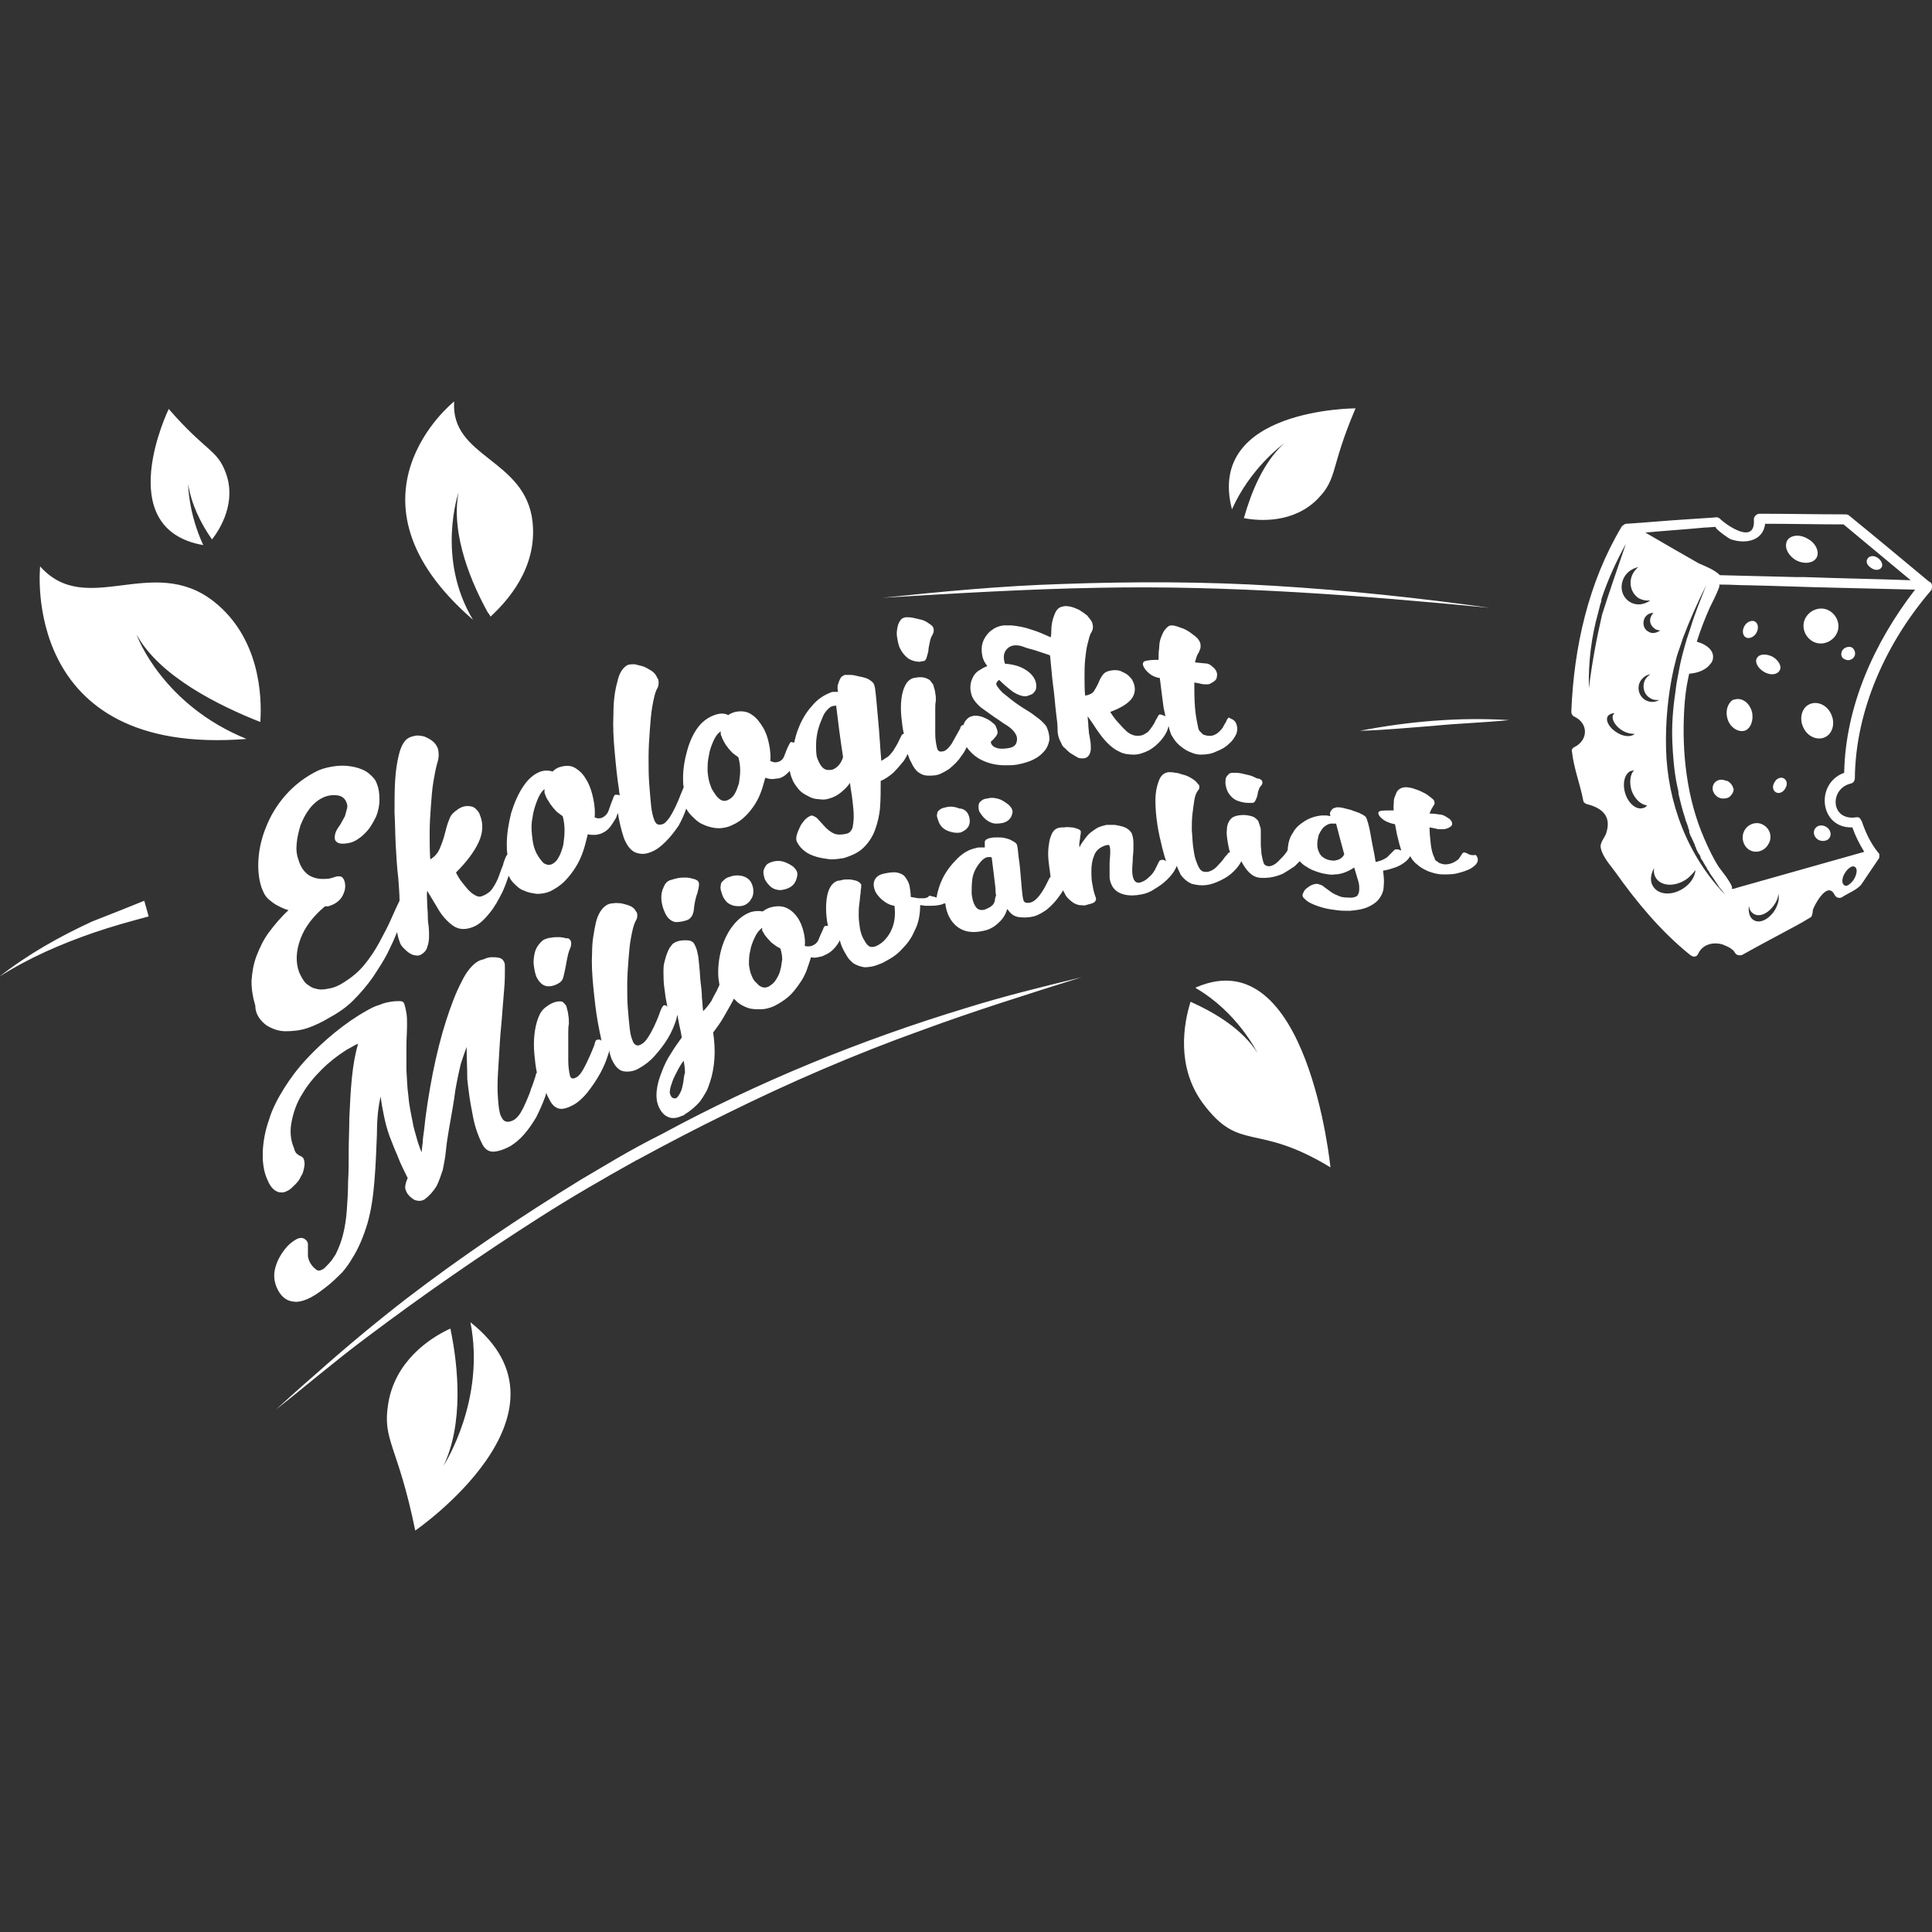 <svg xmlns="http://www.w3.org/2000/svg" xmlns:xlink="http://www.w3.org/1999/xlink" id="Layer_1" x="0px" y="0px" viewBox="0 0 308 308" style="enable-background:new 0 0 308 308;" xml:space="preserve"><rect x="0" y="0" width="308" height="308" fill="#333333" stroke="none"/><style type="text/css">	.st0{fill:#FFFFFF;}</style><path class="st0" d="M307.7,92.8C307.7,92.8,307.7,92.8,307.7,92.8c-0.1,0-0.1-0.1-0.2-0.1c0,0,0,0,0,0c-4.2-3.5-8.4-7-12.7-10.5 c0,0,0,0,0,0c-0.1-0.1-0.3-0.2-0.6-0.2c-4.6,0-9.1-0.1-13.7-0.1c-0.4,0-0.9,0.4-0.9,0.9c0.3,4.2-4.4,0.9-5.4-0.1 c-0.2-0.2-0.5-0.3-0.9-0.2c-1.5,0.1-3,0.2-4.5,0.3c-3.2,0.2-6.4,0.5-9.5,0.7c-0.2,0-0.4,0.1-0.6,0.3c-0.1,0-0.1,0.1-0.2,0.2 c-5.3,8.9-7.6,19.2-8,29.5c0,0.3,0.2,0.6,0.4,0.7c2.4,1.1,2.3,3.8,0.1,4.9c-0.3,0.1-0.5,0.5-0.4,0.7c0.3,2.7,1.3,5.2,1.8,7.8 c0,0.3,0.3,0.5,0.6,0.6c2.4,0.6,3.9,1.9,3.1,4.5c-0.2,0.8-1.1,1.6-0.9,2.5c0.3,1.4,1.5,2.7,2.3,3.8c3.4,4.8,7.3,9.5,11.9,13.2 c0.1,0.1,0.2,0.1,0.3,0.2c0,0,0,0,0,0h0c0.4,0.2,0.8,0.1,1-0.3c0.7-1.6,2.5-2,4-1.5c0,0,0,0,0,0c0.7,0.3,1.5,0.6,1.9,1.3 c0.2,0.4,0.8,0.5,1.2,0.3c2.3-1.3,4.6-2.5,7-3.8c1.1-0.6,2.3-1.2,3.4-1.9c0.2-0.1,0.4-0.2,0.6-0.4c0.1-0.3,0.2-0.6,0.2-1 c0.1-0.5,2.3-4.9,3.5-2.4c0.2,0.4,0.8,0.6,1.2,0.3c0.9-0.6,2.5-1.2,3.1-2.1c0.9-1.3,1.8-2.7,2.7-4c0.1-0.1,0.1-0.2,0.1-0.4 c0,0,0-0.1,0-0.1c0,0,0-0.1,0-0.2c0-0.1-0.1-0.2-0.2-0.3c-1.2-1.5-2-3.2-2.6-5c0,0,0-0.1-0.1-0.1l0,0c-0.1-0.3-0.3-0.6-0.8-0.5 c-4.1,0.6-4.3-4.6-0.8-5.4c0.4-0.1,0.6-0.5,0.6-0.8c0.1-10.9,5-21.6,12-29.8c0.1-0.1,0.1-0.2,0.2-0.2c0,0,0,0,0,0 C308.1,93.4,308,93,307.7,92.8z M271.8,84.1c0.6,0,1.2-0.1,1.8-0.1c-0.6,0,2,1.9,2.4,2c2.5,0.8,5.1,0.1,5.4-2.5 c4.2,0,8.3,0.1,12.5,0.1c3.6,3,7.1,5.9,10.7,8.9v0c-5.6-0.2-11.3-0.3-16.9-0.5c-0.4,0-0.9,0-1.3,0c-4-0.1-8-0.2-12-0.3 c-0.1,0-0.1,0-0.2,0h0c-0.9-0.9-2.5-1.5-3.4-1.9c-2.8-1.6-5.6-3.2-8.5-4.9C265.5,84.6,268.7,84.4,271.8,84.1z M263.1,111.3 c0.4,0.3,0.9,0.3,1.4,0.3c-0.7,0.4-1.5,0.4-2.2,0c-1-0.6-1.4-1.9-0.8-3c0.4-0.6,0.9-1,1.6-1.1c-0.3,0.2-0.6,0.5-0.8,0.8 C261.7,109.4,262.1,110.8,263.1,111.3z M262.8,100.7c-0.8-0.4-1-1.4-0.6-2.2c0.3-0.5,0.8-0.8,1.4-0.8c-0.1,0.1-0.2,0.2-0.3,0.4 c-0.5,0.8-0.2,1.7,0.6,2.2c0.2,0.1,0.5,0.2,0.8,0.2C264.1,100.9,263.4,101.1,262.8,100.7z M261.2,90.4c-0.3,0.2-0.6,0.6-0.8,0.9 c-0.9,1.5-0.4,3.3,0.9,4.1c0.6,0.3,1.2,0.4,1.8,0.3c-0.9,0.7-2.2,0.9-3.2,0.3c-1.4-0.8-1.8-2.6-0.9-4.1 C259.5,91.1,260.3,90.6,261.2,90.4z M255.4,98c-0.9,3.9-1.6,7.7-2.1,11.7c-0.1-4.2,0.4-8.2,1.5-12.1c0.1-0.4,0.2-0.8,0.3-1.2 c0.1-0.3,0.2-0.5,0.2-0.8c0,0,0-0.1,0-0.1c1-3,2.3-5.9,3.9-8.8C257.9,90.5,256.6,94.2,255.4,98z M256.3,114.2 c0.2-0.3,0.6-0.5,1.1-0.5c-0.1,0.1-0.1,0.1-0.2,0.2c-0.4,0.7,0.3,1.9,1.5,2.6c0.7,0.4,1.4,0.5,1.9,0.5c-0.5,0.5-1.7,0.5-2.8-0.2 C256.6,116.1,255.9,114.9,256.3,114.2z M262,128.8c-1.1,0.4-2.4-0.7-2.9-2.3c-0.5-1.6-0.1-3.2,0.9-3.6c0.2,0,0.3-0.1,0.5-0.1 c-0.6,0.6-0.8,1.9-0.4,3.2c0.5,1.4,1.5,2.3,2.5,2.4C262.4,128.6,262.2,128.8,262,128.8z M268.4,141.6c-1.8,1.2-3.9,1.1-4.8-0.2 c-0.6-0.8-0.5-2,0.1-3c-0.1,0.6,0,1.1,0.3,1.6c0.9,1.3,3,1.4,4.8,0.2c0.6-0.4,1.1-1,1.5-1.5C270.2,139.7,269.6,140.8,268.4,141.6z  M265.6,119.3c-0.1-4.2,0.3-8.5,1.2-12.6c0.2-0.7,0.3-1.3,0.5-2c0.3-1,0.7-2,1-3c1.1-2.9,2.3-5.6,3.7-8.4c-0.9,2.3-1.8,4.5-2.5,6.8 c-0.2,0.6-0.4,1.2-0.6,1.8c-0.5,1.7-1,3.5-1.3,5.3c-0.2,1-0.4,2.1-0.5,3.1c-0.4,2.6-0.6,5.2-0.5,7.9c0.1,2.4,0.3,4.9,0.8,7.2 c0.1,0.4,0.2,0.8,0.2,1.2c0.3,1.3,0.6,2.5,1,3.7c0,0.1,0.1,0.2,0.1,0.4c0,0,0,0,0,0c0.2,0.5,0.4,1,0.5,1.5c0.1,0.1,0.1,0.2,0.1,0.4 c0,0,0,0,0,0.1c0.1,0.2,0.1,0.3,0.2,0.5c0,0,0,0.1,0.1,0.2c0.2,0.4,0.4,0.9,0.6,1.3c0,0,0,0,0,0.1c0.1,0.2,0.2,0.4,0.2,0.5 c0,0.1,0.1,0.2,0.1,0.2c0.1,0.2,0.2,0.5,0.4,0.7c0.1,0.2,0.2,0.3,0.2,0.5c0.1,0.2,0.2,0.4,0.3,0.5c0.1,0.2,0.3,0.5,0.4,0.7 c0.1,0.2,0.3,0.4,0.4,0.7c0.1,0.1,0.2,0.3,0.3,0.4c0,0,0,0,0,0.1c0.2,0.3,0.5,0.7,0.7,1c0.2,0.3,0.4,0.6,0.6,0.9 c0.1,0.1,0.1,0.2,0.2,0.3c0.1,0.2,0.2,0.3,0.4,0.5c0.2,0.3,0.4,0.5,0.6,0.8C269.1,136.5,265.8,128,265.6,119.3z M283,145 c-0.9,1.5-2.4,2.3-3.4,1.7c-0.7-0.4-0.9-1.3-0.8-2.3c0.1,0.6,0.3,1,0.8,1.3c1,0.6,2.5-0.2,3.4-1.7c0.3-0.5,0.5-1,0.5-1.5 C283.7,143.2,283.5,144.1,283,145z M295.6,140.1c-0.1,0.1-0.1,0.2-0.2,0.3c0,0,0,0,0,0c-0.4,0.5-0.9,0.9-1.2,0.8 c-0.1,0-0.1,0-0.2-0.1c-0.4-0.2-0.4-1.1,0.1-1.9c0.5-0.8,1.2-1.3,1.6-1C296.1,138.4,296.1,139.2,295.6,140.1z M294,123.2 c-4.7,1.7-3.9,8.9,1.3,8.7c0.5,1.4,1.1,2.6,1.9,3.9c-6.7,1.9-13.5,3.8-20.2,5.7c-0.3,0.1-0.6,0.2-0.8,0.2c-0.1,0-0.1,0-0.2,0 c0.4-0.1-0.2-1-0.8-1.9c-0.5-0.7-1-1.3-1.2-1.6c-0.9-1.4-1.6-2.9-2.3-4.5c-2.8-6.4-3.6-13.7-3.2-20.6c0.1-1.8,0.3-3.5,0.7-5.3 c0-0.1,0.1-0.3,0.1-0.4c1.5-0.1,2.8-0.7,3.4-1.6v0c0.3-0.3,0.4-0.7,0.4-1.1c0-1.1-1.1-2-2.6-2.4c0.6-1.9,1.3-3.7,2.1-5.5 c0.1-0.2,0.3-0.6,0.6-1.2c0.3-0.6,0.6-1.3,0.8-1.8c0,0,0,0,0,0c0.1-0.3,0.2-0.6,0-0.6c0.3,0,0.5,0,0.8,0c1.2,0,2.5,0.1,3.7,0.1 c4.8,0.1,9.5,0.3,14.3,0.4c4.2,0.1,8.3,0.2,12.5,0.3C298.8,102.4,294.2,112.6,294,123.2z M292.7,101.2c-0.8,1.3-2.5,1.8-3.8,1 c-1.3-0.8-1.8-2.5-1-3.8c0.8-1.3,2.5-1.8,3.8-1C293,98.2,293.5,99.9,292.7,101.2z M281.2,107.1c-1-0.6-1.5-1.6-1.1-2.2 c0.4-0.7,1.5-0.7,2.5-0.2c1,0.6,1.5,1.6,1.1,2.2C283.3,107.6,282.2,107.7,281.2,107.1z M291.9,113.8c0.7,1.4,0.3,3.1-0.9,3.7 c-1.2,0.6-2.8,0-3.5-1.5c-0.7-1.4-0.3-3.1,0.9-3.7C289.6,111.7,291.2,112.3,291.9,113.8z M276.3,125.6c0.1,0.2,0.1,0.4,0,0.6 c0,0.1-0.1,0.3-0.2,0.4c-0.2,0.3-0.4,0.5-0.7,0.6c-0.3,0.1-0.6,0.1-0.8,0.1c-0.2,0-0.5-0.1-0.7-0.2c-0.8-0.5-1.1-1.4-0.7-2.1 c0.2-0.4,0.7-0.7,1.2-0.7c0.3,0,0.6,0.1,0.9,0.2c0,0,0,0,0.1,0C275.9,124.8,276.2,125.2,276.3,125.6 C276.3,125.6,276.3,125.6,276.3,125.6z M284.9,86.2c0.5-0.9,2-1.1,3.3-0.3c1.3,0.7,1.9,2.1,1.4,3c-0.5,0.9-2,1.1-3.3,0.4 C285,88.5,284.4,87.2,284.9,86.2z M297.7,89.1c0.3-0.5,1-0.6,1.6-0.2c0.6,0.4,0.9,1,0.7,1.5c-0.3,0.5-1,0.6-1.6,0.2 C297.7,90.2,297.4,89.6,297.7,89.1z M293.7,103.7c0.3-0.5,1-0.7,1.5-0.5c0.5,0.3,0.7,1,0.4,1.5c-0.3,0.5-1,0.7-1.5,0.4 C293.5,104.9,293.4,104.2,293.7,103.7z M278.1,116.5c-0.8,0.2-1.6-0.2-2.2-0.9c-0.2-0.3-0.4-0.6-0.5-1c-0.3-1-0.1-2,0.4-2.6 c0.2-0.3,0.5-0.5,0.8-0.5c1.1-0.3,2.3,0.5,2.7,2C279.6,114.8,279.1,116.2,278.1,116.5z M284.6,125.7c-0.3,0.6-1,0.9-1.5,0.6 c-0.5-0.3-0.6-1-0.2-1.6c0.3-0.6,1-0.9,1.5-0.6C284.9,124.4,285,125.1,284.6,125.7z M291.1,131.8c0.7,0.4,0.9,1.2,0.6,1.7 c-0.3,0.6-1.2,0.7-1.8,0.4c-0.7-0.4-0.9-1.2-0.6-1.7C289.6,131.6,290.4,131.4,291.1,131.8z M281.9,134.6c-0.6,1.1-2,1.5-3,0.9 c-1-0.6-1.4-2-0.8-3.1c0.6-1.1,2-1.5,3-0.9C282.2,132.1,282.6,133.5,281.9,134.6z M278.1,99.8c0.4-0.7,1.2-1,1.7-0.7 c0.5,0.3,0.6,1.1,0.2,1.8c-0.4,0.7-1.2,1-1.7,0.7C277.8,101.3,277.7,100.5,278.1,99.8z M175.3,93.7c-11.6,0.2-23.1,0.9-34.6,1.6 c9.5-1,19-1.9,28.6-2.2c11.3-0.4,22.7-0.4,34,0.3c11.4,0.7,22.8,1.9,34.2,3.5C216.8,94.9,196.1,93.3,175.3,93.7z M23,143.6 c0.2,0.8,0.5,1.7,0.7,2.5c-3,0.8-5.9,1.6-8.8,2.6c-5.2,1.8-10.3,4-15,7c4.6-3.6,9.6-6.4,14.8-8.8C17.5,145.8,20.3,144.7,23,143.6z  M154,160.7c6.1-1.9,12.2-3.4,18.4-4.9c-8.6,2.7-17.2,5.4-25.6,8.5c-10.6,3.8-21,8.3-31.1,13.3c-4.7,2.3-9.3,4.7-13.9,7.2 c0,0,0,0,0,0s0,0,0,0c0,0,0,0,0,0c0,0,0,0,0,0c-0.1,0.1-0.3,0.1-0.4,0.2c0,0,0,0,0,0c0,0,0,0,0,0c-5.2,2.9-10.4,5.9-15.4,9.1 c-9.4,6-18.5,12.3-27.4,19c-2.7,2-5.3,4.1-7.9,6.2c-2.2,1.8-4.4,3.6-6.7,5.4c2.1-1.9,4.2-3.8,6.4-5.7c4.6-4.1,9.4-8.1,14.3-11.9 c9-6.9,18.4-13.2,28-19.1c1.9-1.1,3.7-2.2,5.6-3.3c2.4-1.4,4.8-2.7,7.2-3.9C120.8,172.5,137.2,165.8,154,160.7z M240.6,114.8 c-3.9,0.4-7.9,0.5-11.9,0.9c-4,0.3-7.9,0.7-11.9,0.8C224.6,115,232.6,114.3,240.6,114.8z M42.4,163.4c0.9,0.6,2,1,3.1,1 c1.1,0,2.3-0.1,3.5-0.5c1.2-0.4,2.4-1,3.4-1.6c1.3-0.7,2.7-1.6,3.9-2.8c1.2-1.2,2.3-2.5,3.2-3.8c0.9-1.4,1.8-2.7,2.5-4.2 c0.5-1,0.9-1.9,1.3-2.9c0.1,0.5,0.2,1,0.4,1.5c0.1,0.4,0.3,0.7,0.6,1c0.3,0.3,0.6,0.6,0.9,0.8c0.3,0.2,0.7,0.4,1,0.4 c0.4,0.1,0.7,0,0.9-0.1c0.5-0.3,0.9-0.7,1-1.2c0.2-0.5,0.3-1.1,0.3-1.7c0-0.6,0-1.2-0.1-1.9c-0.1-0.6-0.1-1.1-0.1-1.5 c0-0.6-0.1-1.3-0.1-1.9c0-0.7-0.1-1.3,0-2c0.5,0.8,1,1.7,1.5,2.5c0.5,0.9,1,1.6,1.6,2.2c0.6,0.6,1.2,1.1,1.9,1.3 c0.7,0.2,1.6,0.1,2.5-0.3c0.9-0.4,1.7-1.2,2.5-2.2c0.8-1,1.4-2.1,2-3.3c0.4-0.9,0.7-1.7,1-2.6c0.2,0.5,0.5,0.9,0.8,1.2 c0.5,0.5,1,1,1.7,1.2c0.6,0.3,1.3,0.4,2,0.5c0.7,0,1.4-0.1,2.1-0.4c0.8-0.4,1.6-0.9,2.3-1.6c0.7-0.7,1.3-1.5,1.8-2.3 c0.5-0.8,0.9-1.7,1.2-2.6c0.3-0.9,0.5-1.8,0.7-2.6c0.4,0.1,0.7,0.1,1.1,0.1c0.3,0,0.7-0.1,1-0.2c0.5-0.2,1-0.5,1.4-1 c0.4-0.5,0.7-1,1-1.5c0.1-0.3,0.2-0.5,0.3-0.8c0.1,0.4,0.1,0.7,0.2,1.1c0.3,1.5,0.6,2.4,0.8,3c0.5,1.2,1.1,1.9,1.8,2.2 c0.8,0.3,1.5,0.3,2.3,0c0.9-0.3,1.7-0.9,2.5-1.7c0.8-0.8,1.5-1.7,2.1-2.6c0.5-0.9,0.9-1.8,1.2-2.7c0.2,0.4,0.5,0.8,0.9,1.2 c0.5,0.5,1,1,1.7,1.3c0.6,0.3,1.3,0.5,2,0.6c0.7,0.1,1.4,0,2.1-0.2c0.8-0.3,1.6-0.7,2.3-1.3c0.7-0.6,1.2-1.2,1.7-1.9 c0.5-0.7,0.9-1.5,1.2-2.3s0.5-1.6,0.7-2.3c0.4,0.1,0.7,0.2,1.1,0.2c0.3,0,0.7-0.1,1-0.1c0.5-0.1,1-0.4,1.4-0.8 c0.1-0.1,0.3-0.3,0.4-0.4c0.1,0.5,0.2,0.9,0.4,1.3c0.2,0.6,0.6,1.1,1,1.6c0.4,0.5,0.9,0.8,1.5,1.1c0.5,0.3,1.1,0.5,1.7,0.5 c0.6,0.1,1.1,0.1,1.7-0.1c0.7-0.2,1.3-0.5,1.9-1c0.6-0.5,1.1-1,1.4-1.5c0.1,0.9,0.3,1.9,0.4,2.8c0.1,0.9,0.2,1.8,0.2,2.5 c0,0.8-0.1,1.4-0.2,1.9c-0.2,0.5-0.5,0.8-0.9,0.9c-0.8,0.2-1.5,0.2-2,0c-0.5-0.2-1-0.6-1.4-1c-0.4-0.4-0.7-0.8-1.1-1.2 c-0.3-0.4-0.7-0.6-1.1-0.7c-0.4,0.1-0.8,0.4-1.1,0.7c-0.3,0.4-0.6,0.7-0.8,1.2c-0.2,0.4-0.4,0.9-0.5,1.3c-0.1,0.4-0.1,0.8,0.1,1.1 c0.3,0.6,0.7,1,1.2,1.4c0.5,0.4,1.2,0.7,1.9,0.9s1.4,0.3,2.2,0.4c0.8,0,1.5-0.1,2.1-0.2c1.3-0.4,2.4-0.9,3.2-1.7 c0.8-0.8,1.4-1.7,1.8-2.8c0.4-1.1,0.7-2.3,0.8-3.6c0.1-1.3,0.1-2.7,0.1-4.2c0.7-0.3,1.3-0.7,2-1.3c0.6-0.6,1.1-1.2,1.6-1.8 c0.3-0.4,0.5-0.8,0.7-1.2c0.2,0.5,0.3,0.9,0.5,1.2c0.4,0.9,0.9,1.6,1.5,1.9c0.6,0.4,1.4,0.4,2.4,0.3c0.7-0.1,1.4-0.5,2.2-1 c0.7-0.6,1.4-1.2,1.9-2c0.4-0.5,0.7-1,0.9-1.5c0.5,0.7,1.1,1.3,1.9,1.8c1.2,0.7,2.6,1.1,4.2,1.1c0.7,0,1.3,0,1.9-0.1 c1.1-0.2,2.1-0.5,2.8-0.9c0.8-0.4,1.3-0.9,1.7-1.4c0.4-0.5,0.6-1.1,0.7-1.7c0-0.6-0.1-1.2-0.4-1.9c-0.1-0.3-0.4-0.6-0.8-1 c-0.4-0.4-0.9-0.7-1.4-1.1c-0.5-0.4-1.1-0.7-1.7-1.1c-0.6-0.4-1.2-0.8-1.7-1.2s-1-0.8-1.5-1.2c-0.4-0.4-0.7-0.8-0.9-1.1 c-0.1-0.2-0.1-0.4,0-0.5c0.1-0.2,0.2-0.3,0.4-0.4c0.7,0.7,1.4,1.3,2.2,1.9c0.8,0.5,1.4,0.7,2,0.7c0.2,0,0.4-0.1,0.7-0.2 c0.3-0.1,0.5-0.2,0.7-0.5c0.2-0.2,0.3-0.5,0.3-0.8c0-0.3,0-0.7-0.2-1.1c-0.3-0.7-0.9-1.3-1.8-1.8c-0.9-0.5-1.9-0.7-3-0.8 c-0.3-1-0.2-1.8,0.3-2.3c0.4-0.5,1.1-0.7,1.8-0.6c0.2,0,0.6,0.1,1.1,0.3c0.5,0.2,1.1,0.3,1.7,0.5c0.6,0.2,1.2,0.4,1.8,0.6 c0.2,0.1,0.4,0.1,0.5,0.2c0.1,1,0.2,2.1,0.3,3.1c0.1,1.2,0.3,2.4,0.4,3.5c0.1,1.1,0.2,2.1,0.3,2.9c0.1,0.7,0.2,1.5,0.2,2.3 c0,0.8,0.2,1.5,0.6,2.2c0.1,0.3,0.3,0.6,0.6,0.8c0.3,0.3,0.6,0.6,0.9,0.8c0.3,0.2,0.7,0.4,1,0.6c0.3,0.2,0.6,0.2,0.9,0.2 c0.5,0,0.8-0.2,1-0.5c0.2-0.3,0.3-0.7,0.3-1.1c0-0.4,0-0.8-0.1-1.3s-0.1-0.8-0.2-1.1c0-0.4-0.1-0.9-0.1-1.3s-0.1-0.9-0.1-1.4 c0.5,0.7,1,1.4,1.5,2.2c0.5,0.7,1,1.4,1.6,2c0.6,0.6,1.2,1.1,1.9,1.4c0.7,0.4,1.5,0.5,2.4,0.5c0.8,0,1.6-0.3,2.4-0.7 c0.7-0.4,1.4-1,1.9-1.6c0.5-0.6,0.9-1.2,1.1-1.9c0-0.1,0.1-0.3,0.1-0.4c0,0.2,0.1,0.3,0.1,0.5c0.1,0.3,0.2,0.6,0.3,0.9 c0.2,0.3,0.3,0.5,0.5,0.8c0.5,0.7,1.1,1.2,1.9,1.7c0.8,0.4,1.5,0.7,2.3,0.7c0.9,0,1.7-0.1,2.5-0.5c0.8-0.3,1.5-0.7,2-1.2 c0.6-0.5,0.9-1,1.2-1.6c0.2-0.6,0.2-1.2-0.1-1.8c-0.1-0.2-0.3-0.4-0.5-0.5c-0.2-0.1-0.4-0.2-0.6-0.3c-0.1,0-0.1,0.1-0.2,0.2 c-0.1,0.1-0.2,0.3-0.2,0.4c-0.1,0.2-0.2,0.3-0.3,0.5c-0.1,0.2-0.2,0.3-0.2,0.4c-0.7,1-1.5,1.5-2.3,1.4c-0.3,0-0.6-0.1-0.9-0.2 c-0.2-0.2-0.4-0.4-0.6-0.6c-0.1-0.2-0.2-0.4-0.2-0.6c-0.2-0.9-0.4-1.9-0.5-3.2c-0.1-1.3-0.1-2.6-0.1-3.9c0.4,0.1,0.7,0.1,1,0.2 c0.3,0.1,0.7,0.1,0.9,0.1c0.3,0,0.5,0,0.8-0.2c0.2-0.1,0.5-0.3,0.6-0.4c0.2-0.2,0.3-0.4,0.3-0.7c0.1-0.3,0-0.5-0.1-0.8 c-0.1-0.2-0.3-0.5-0.6-0.7c-0.3-0.3-0.5-0.4-0.8-0.5c-0.8-0.1-1.2-0.1-2-0.2c0.1-0.4,0.2-0.7,0.3-1c0.1-0.3,0.3-0.5,0.4-0.8 c0.1-0.2,0.2-0.5,0.2-0.7s0-0.5-0.1-0.7c-0.2-0.5-0.6-0.9-1.2-1.3c-0.5-0.4-1.1-0.8-1.8-1c-0.5-0.2-1.1-0.4-1.5-0.4 c-0.4,0-0.7,0.2-1,0.6c-0.3,0.3-0.5,0.8-0.7,1.3c-0.2,0.5-0.3,1.1-0.3,1.7c-0.1,0.6-0.1,1.3-0.1,1.9c-0.1,0-0.2,0-0.3,0 c-0.1,0-0.2,0-0.2,0c-0.8,0-1.3,0.1-1.7,0.2c-0.4,0.2-0.4,0.6,0,1.2c0.2,0.3,0.5,0.6,0.9,0.9c0.4,0.3,0.9,0.5,1.5,0.6 c0.1,0.8,0.2,1.6,0.3,2.4c0.1,0.8,0.2,1.5,0.3,2.3c0.1,0.5,0.2,0.9,0.3,1.4c-0.1,0-0.1-0.1-0.2-0.1c-0.3-0.1-0.5-0.2-0.7-0.2 c-0.1,0-0.2,0.1-0.3,0.3c-0.1,0.2-0.2,0.4-0.4,0.7c-0.1,0.3-0.3,0.6-0.5,0.9c-0.2,0.3-0.5,0.7-0.7,0.9c-0.3,0.2-0.6,0.4-0.9,0.5 c-0.3,0.1-0.6,0.1-0.8,0.1c-0.4,0-0.7-0.1-1.1-0.3c-0.4-0.2-0.7-0.5-1.1-0.9c-0.4-0.4-0.7-0.8-1.1-1.2c-0.4-0.5-0.7-0.9-1-1.4 c1.6-0.6,2.8-1.3,3.4-2.1c0.6-0.8,0.7-1.8,0.2-2.8c-0.1-0.3-0.4-0.6-0.7-0.9c-0.3-0.3-0.8-0.5-1.2-0.7c-0.5-0.2-1.1-0.2-1.6-0.1 c-0.6,0.1-1,0.3-1.3,0.7c-0.3,0.4-0.5,0.8-0.7,1.3c-0.2,0.5-0.5,0.9-0.7,1.3c-0.3,0.4-0.8,0.6-1.4,0.7c-0.1-0.9-0.1-1.9-0.1-2.9 c0-1,0-1.9,0.1-2.9c0.1-0.9,0.2-1.8,0.4-2.5c0.2-0.7,0.3-1.4,0.6-1.8c0.3-0.5,0.3-1,0.1-1.6c-0.2-0.4-0.5-0.7-0.8-1.1 c-0.4-0.3-0.8-0.6-1.3-0.9c-0.5-0.2-0.9-0.4-1.4-0.5c-0.5-0.1-0.9-0.1-1.2,0c-0.6,0.1-1,0.5-1.3,1.3c-0.3,0.7-0.5,1.6-0.5,2.6 c0,0.3,0,0.7-0.1,1c-1.1-0.5-2-0.9-3-1.2c-1.1-0.4-2.2-0.6-3.3-0.7c-0.4,0-0.8,0-1.2,0c-0.7,0.1-1.3,0.3-1.8,0.7 c-0.5,0.3-0.9,0.8-1.2,1.3c-0.3,0.5-0.5,1.1-0.5,1.8c0,0.7,0.1,1.4,0.5,2.1c0.1,0.1,0.1,0.2,0.2,0.3c0.1,0.1,0.1,0.2,0.2,0.3 c-0.6,0.2-1,0.5-1.5,0.8c-0.4,0.3-0.7,0.7-0.9,1.2c-0.2,0.4-0.3,0.9-0.3,1.4c0,0.5,0.1,1,0.3,1.5c0.3,0.6,0.7,1.1,1.4,1.7 c0.7,0.5,1.4,1,2.1,1.5c0.8,0.5,1.4,1,2.1,1.4c0.6,0.4,1.1,0.9,1.3,1.3c0.3,0.5,0.3,1,0.1,1.5c-0.2,0.5-0.7,0.7-1.4,0.8 c-0.8,0.1-1.4,0.1-1.8-0.1c-0.4-0.1-0.7-0.4-0.8-0.7c-0.1-0.2,0-0.3,0.1-0.4c0.2-0.1,0.3-0.3,0.5-0.5c0.2-0.2,0.3-0.4,0.4-0.6 c0.1-0.3,0-0.6-0.2-1.1c-0.1-0.3-0.3-0.5-0.6-0.7c-0.2-0.2-0.5-0.4-0.7-0.5c-0.4-0.2-0.8-0.4-1.2-0.5c-0.4-0.1-0.7-0.1-1-0.1 c-0.5,0.1-0.8,0.2-1.1,0.5c-0.3,0.3-0.5,0.6-0.6,1c-0.1,0-0.1,0-0.2,0c0,0-0.1,0.1-0.2,0.2c-0.1,0.1-0.1,0.2-0.1,0.3 c-0.5,0.9-1,1.8-1.4,2.5c-0.5,0.7-1,1.2-1.5,1.2c-0.4,0.1-0.7-0.1-0.8-0.5c-0.2-0.8-0.3-1.6-0.3-2.3c0-0.8,0-1.5,0-2.1 c0-0.7,0-1.3,0-1.8c0-0.5,0-0.9,0.1-1.4c0-0.4,0-0.8-0.1-1.2c0-0.4-0.2-0.8-0.3-1.3c-0.1-0.2-0.3-0.4-0.5-0.7 c-0.2-0.2-0.6-0.4-1.1-0.5c-0.5-0.1-1,0-1.6,0.1c-0.6,0.2-1,0.6-1.3,1.2c-0.3,0.6-0.5,1.3-0.6,2.2c-0.1,0.8-0.1,1.8,0,2.8 c0.1,0.9,0.2,1.9,0.4,2.7c-0.2,0-0.3,0.1-0.4,0.3s-0.2,0.4-0.3,0.6c-0.3,0.7-0.7,1.3-1,1.8c-0.4,0.5-0.7,0.9-1.1,1.1 c-0.3,0.2-0.6,0.4-0.8,0.5c-0.2-2.3-0.3-4.5-0.5-6.5s-0.3-3.7-0.5-5.1c0-0.1-0.1-0.3-0.1-0.4c0-0.1-0.1-0.2-0.1-0.3 c-0.2-0.3-0.6-0.6-1-0.8c-0.5-0.2-1-0.3-1.5-0.4c-0.4-0.1-0.8-0.2-1.2-0.2c-0.4,0-0.7,0-0.9,0c-0.1,0-0.2,0.1-0.4,0.2 c-0.2,0.1-0.3,0.3-0.4,0.5c-0.1,0.2-0.2,0.5-0.3,0.8c-0.1,0.3-0.1,0.7,0,1.2c-0.2,0-0.4,0-0.7,0c-0.3,0-0.5,0.1-0.7,0.2 c-1,0.4-2,1.1-2.8,2.1c-0.9,1-1.6,2.2-2.1,3.5c-0.3,0.7-0.5,1.5-0.7,2.3c-0.1,0-0.3-0.1-0.5-0.1c-0.1,0-0.2,0.2-0.4,0.6 c-0.3,0.6-0.5,1.2-0.7,1.7c-0.2,0.5-0.6,0.8-1.1,0.9c-0.4,0.1-0.7,0-1.1-0.2c0.1-0.8,0-1.7-0.2-2.7c-0.2-1-0.5-1.9-1-2.7 c-0.5-0.8-1-1.5-1.8-2c-0.7-0.5-1.6-0.6-2.6-0.4c-0.3,0.1-0.7,0.2-1.1,0.5c-0.6-0.3-1.2-0.3-1.9-0.1c-1,0.3-2,0.9-2.8,1.9 c-0.8,1-1.4,2.3-1.8,3.7c-0.4,1.4-0.7,2.9-0.7,4.5c0,0.5,0,1,0.1,1.5c-0.1,0.3-0.3,0.7-0.5,1.2c-0.2,0.6-0.5,1.2-0.8,1.9 c-0.3,0.6-0.6,1.2-1,1.8c-0.4,0.5-0.7,0.9-1.1,1c-0.3,0.1-0.6,0.1-0.8,0c-0.2-0.1-0.4-0.4-0.5-0.7c-0.2-0.5-0.4-1.3-0.5-2.3 c-0.1-1-0.2-2.2-0.3-3.5c-0.1-1.3-0.1-2.7-0.1-4.2c0-1.5,0.1-2.9,0.2-4.3s0.2-2.7,0.4-3.8c0.2-1.1,0.4-2.1,0.7-2.7 c0.2-0.3,0.3-0.6,0.3-1c0-0.3,0-0.6-0.2-0.8c-0.2-0.5-0.5-0.9-1-1.2c-0.5-0.3-1-0.6-1.4-0.7c-0.4-0.1-0.8-0.2-1.2-0.3 c-0.4,0-0.8,0-1.1,0.1c-0.8,0.4-1.4,1.3-1.7,2.8c-0.4,1.4-0.6,3.1-0.6,5c-0.1,1.9,0,4,0.2,6.1c0.2,2.2,0.4,4.2,0.7,6.1 c0,0.3,0.1,0.6,0.1,0.8c-0.2-0.1-0.4-0.1-0.7-0.1c-0.1,0-0.3,0.3-0.4,0.7c-0.3,0.7-0.5,1.4-0.7,1.9s-0.6,0.9-1.1,1.1 c-0.4,0.1-0.7,0.1-1.1-0.1c0.1-0.9,0-1.9-0.2-2.9s-0.5-2-1-2.9c-0.5-0.9-1-1.5-1.8-2c-0.7-0.5-1.6-0.5-2.6-0.2 c-0.3,0.1-0.7,0.3-1.1,0.7c-0.6-0.2-1.3-0.2-1.9,0c-1.1,0.4-2,1.2-2.8,2.4c-0.8,1.2-1.4,2.6-1.9,4.2c-0.4,1.6-0.7,3.3-0.7,5 c0,0.5,0,1.1,0.1,1.6c-0.1,0.1-0.2,0.3-0.3,0.5c-0.1,0.3-0.3,0.7-0.4,1.2c-0.2,0.5-0.4,1-0.6,1.6c-0.2,0.6-0.5,1.2-0.8,1.7 c-0.3,0.5-0.6,0.9-0.9,1.1c-0.3,0.2-0.6,0.4-0.9,0.5c-0.4,0.2-0.7,0.2-1.1,0c-0.4-0.2-0.7-0.4-1.1-0.8c-0.4-0.4-0.7-0.8-1.1-1.3 c-0.4-0.5-0.7-1-1-1.6c1.7-1.7,2.9-3.3,3.6-4.8c0.7-1.5,0.8-3,0.2-4.4c-0.1-0.4-0.4-0.7-0.7-1c-0.3-0.3-0.8-0.4-1.3-0.4 c-0.5,0-1.1,0.2-1.6,0.6c-0.6,0.4-1.1,0.9-1.3,1.6c-0.3,0.7-0.5,1.5-0.7,2.3c-0.2,0.8-0.5,1.6-0.8,2.3c-0.3,0.7-0.8,1.3-1.5,1.7 c-0.1-1.3-0.1-2.7-0.1-4.2c0-1.5,0.1-2.9,0.2-4.3c0.1-1.4,0.2-2.7,0.4-3.9c0.2-1.2,0.4-2.2,0.6-2.9c0.3-0.9,0.3-1.7,0.1-2.4 c-0.2-0.5-0.5-0.9-0.9-1.2c-0.4-0.3-0.8-0.5-1.3-0.7c-0.5-0.1-1-0.2-1.4-0.1c-0.5,0.1-0.9,0.2-1.3,0.5c-0.6,0.5-1,1.3-1.3,2.5 c-0.3,1.2-0.5,2.5-0.6,4.1c-0.1,1.6-0.1,3.3-0.1,5.1c0.1,1.8,0.1,3.6,0.2,5.4s0.2,3.5,0.4,5.1c0.1,1.4,0.2,2.6,0.2,3.6 c-0.4,0.8-0.8,1.7-1.2,2.6c-0.6,1.4-1.3,2.7-2,4c-0.7,1.3-1.5,2.5-2.4,3.6c-0.9,1.1-2,2-3.1,2.7c-0.9,0.6-1.8,1-2.6,1.1 c-0.8,0.2-1.5,0.2-2.1,0c-0.6-0.1-1.1-0.5-1.6-0.9c-0.4-0.5-0.7-1-1-1.7c-0.6-1.6-0.5-3.4,0.2-5.3c0.7-1.9,2-3.6,3.9-5.2 c0.3,0,0.6,0,0.8-0.1c0.3-0.1,0.5-0.2,0.7-0.3c0.7-0.4,1.2-0.9,1.5-1.7c0.3-0.7,0.3-1.4,0.1-2c-0.1-0.3-0.3-0.5-0.4-0.6 c-0.2-0.1-0.4-0.1-0.6-0.1c-0.2,0-0.5,0.1-0.8,0.2c-0.3,0.1-0.6,0.2-1,0.2c-1.2,0.1-2.1-0.1-2.9-0.6c-0.7-0.5-1.3-1.3-1.6-2.4 c-0.3-0.8-0.4-1.6-0.3-2.6c0.1-1,0.3-1.9,0.6-2.9c0.4-1,0.8-1.8,1.4-2.6c0.6-0.8,1.3-1.4,2.1-1.8c0.8-0.4,1.6-0.5,2.4-0.4 c0.8,0.1,1.3,0.6,1.5,1.3c0.1,0.3,0.1,0.6,0,0.9c-0.1,0.4-0.2,0.7-0.3,1.1c-0.2,0.4-0.4,0.7-0.6,1.1c-0.2,0.4-0.5,0.7-0.7,1.1 c-0.3,0.5-0.4,1.2-0.3,1.5c0.1,0.4,0.5,0.7,1.2,0.7c0.6,0,1.3-0.1,1.9-0.4c0.8-0.4,1.5-1,2.1-1.7c0.6-0.7,1-1.5,1.4-2.3 c0.3-0.8,0.5-1.7,0.5-2.6c0-0.9-0.1-1.8-0.4-2.5c-0.2-0.7-0.7-1.2-1.3-1.7c-0.6-0.5-1.4-0.8-2.2-1c-0.9-0.2-1.8-0.3-2.8-0.2 c-1,0.1-2,0.3-3,0.7c-2.1,1-3.9,2.4-5.3,4c-1.4,1.6-2.4,3.3-3.1,5.1c-0.7,1.7-1.1,3.5-1.2,5.2c-0.1,1.7,0.1,3.2,0.5,4.4 c0.2,0.5,0.4,1,0.7,1.4c0.3,0.4,0.7,0.7,1.1,1c0.4,0.3,0.8,0.5,1.2,0.7c0.4,0.2,0.9,0.4,1.3,0.5c-1.2,1.1-2.2,2.3-3.1,3.5 c-0.9,1.2-1.5,2.5-2,3.8c-0.5,1.3-0.7,2.6-0.8,4c0,1.3,0.2,2.6,0.6,3.9C40.7,161.7,41.5,162.7,42.4,163.4z M130.1,118.8 c0-0.8,0.1-1.6,0.3-2.4c0.2-0.8,0.5-1.5,0.8-2.2c0.3-0.7,0.8-1.2,1.2-1.5c0.4-0.2,0.7-0.2,0.9-0.2c0.4,3.3,0.6,4.9,1.1,8.2 c-0.3,1-0.9,1.7-1.7,2c-0.5,0.1-1,0.1-1.4-0.2c-0.4-0.3-0.7-0.8-1-1.6C130.1,120.4,130.1,119.6,130.1,118.8z M113,120.5 c0.1-0.8,0.4-1.6,0.7-2.3c0.3-0.7,0.7-1.3,1.2-1.6c0,0.1,0,0.2,0,0.3c0,0.1,0,0.3,0.1,0.4c0.1,0.4,0.3,0.7,0.5,1.1 c0.2,0.4,0.5,0.7,0.7,1c0.3,0.3,0.5,0.6,0.8,0.8c0.3,0.2,0.5,0.4,0.7,0.5c0.2,0.7,0.3,1.4,0.3,2.1c0,0.7-0.1,1.4-0.2,2.1 c-0.2,0.6-0.4,1.2-0.7,1.7c-0.3,0.5-0.7,0.8-1.2,1c-0.3,0.1-0.6,0.1-0.8,0c-0.3-0.1-0.5-0.3-0.7-0.5c-0.2-0.2-0.4-0.5-0.6-0.8 c-0.2-0.3-0.4-0.6-0.5-1c-0.3-0.7-0.4-1.4-0.5-2.3C112.8,122.2,112.8,121.3,113,120.5z M84.9,130.3c0.1-0.9,0.4-1.8,0.7-2.6 c0.3-0.8,0.7-1.5,1.2-1.9c0,0.1,0,0.2,0,0.4c0,0.1,0,0.3,0.1,0.4c0.1,0.4,0.3,0.8,0.6,1.2c0.2,0.4,0.5,0.7,0.7,1 c0.3,0.3,0.5,0.6,0.8,0.8c0.3,0.2,0.5,0.4,0.7,0.5c0.2,0.7,0.3,1.5,0.3,2.3c0,0.8-0.1,1.6-0.2,2.3c-0.2,0.7-0.4,1.4-0.7,1.9 c-0.3,0.6-0.7,1-1.2,1.2c-0.3,0.1-0.6,0.1-0.8,0c-0.3-0.1-0.5-0.2-0.7-0.5c-0.2-0.2-0.4-0.5-0.6-0.8c-0.2-0.3-0.4-0.7-0.5-1 c-0.3-0.7-0.4-1.5-0.5-2.5C84.7,132.1,84.7,131.2,84.9,130.3z M148.8,100.1c0.1,0.3,0.1,0.7-0.2,1.2c-0.2,0.3-0.3,0.7-0.4,1.2 c-0.1,0.5-0.2,0.9-0.2,1.3c-0.1,0.4-0.2,0.8-0.3,1.1c-0.1,0.3-0.3,0.5-0.5,0.5c-0.2,0-0.3,0-0.5,0.1c-0.6,0-1.1-0.1-1.7-0.4 c-0.5-0.3-1.1-0.9-1.5-1.7c-0.3-0.6-0.4-1.3-0.5-1.9c-0.1-0.6,0-1.1,0.1-1.6c0.1-0.5,0.3-0.8,0.5-1.1c0.3-0.3,0.6-0.4,0.9-0.4 c0.3,0,0.6,0,1.1,0.1c0.4,0.1,0.9,0.2,1.3,0.3c0.4,0.1,0.8,0.3,1.2,0.6C148.4,99.6,148.7,99.8,148.8,100.1z M91,150 c0.1,0.3,0.1,0.8-0.2,1.4c-0.2,0.5-0.3,1-0.4,1.5c-0.1,0.5-0.2,1.1-0.3,1.6c-0.1,0.5-0.2,0.9-0.3,1.3c-0.1,0.4-0.3,0.6-0.5,0.8 c-0.2,0.1-0.3,0.2-0.5,0.3c-0.6,0.3-1.2,0.4-1.7,0.3c-0.6-0.1-1.1-0.6-1.5-1.3c-0.3-0.6-0.4-1.3-0.5-2c-0.1-0.6,0-1.2,0.1-1.8 c0.1-0.5,0.3-1,0.6-1.4c0.3-0.4,0.6-0.7,0.9-0.9c0.3-0.1,0.7-0.3,1.1-0.3c0.4-0.1,0.9-0.1,1.3-0.1c0.4,0,0.9,0.1,1.2,0.2 C90.6,149.5,90.8,149.7,91,150z M111.4,140.7c0.1,0.3,0,0.8-0.2,1.6c-0.3,0.8-0.5,1.7-0.6,2.8c-0.1,0.8-0.5,1.4-1.1,1.6 c-0.6,0.2-1.2,0.3-1.8,0.3c-0.6-0.1-1.2-0.5-1.6-1.3c-0.3-0.6-0.5-1.2-0.6-1.8c-0.1-0.6-0.1-1.1,0-1.6c0.1-0.5,0.3-0.9,0.5-1.3 c0.2-0.3,0.5-0.6,0.9-0.7c0.3-0.1,0.7-0.2,1.1-0.3c0.5-0.1,0.9-0.1,1.3-0.1c0.4,0,0.9,0.1,1.2,0.2 C111,140.2,111.3,140.4,111.4,140.7z M119.8,140.8c0.2,0.4,0.3,0.8,0.3,1.3c0,0.5-0.1,0.9-0.4,1.3c-0.2,0.4-0.6,0.7-1,0.9 c-0.5,0.2-1,0.2-1.7,0.1c-0.3-0.1-0.6-0.2-0.9-0.4c-0.3-0.2-0.5-0.5-0.7-0.8c-0.2-0.3-0.3-0.7-0.4-1c-0.1-0.3-0.2-0.7-0.1-1 c0-0.3,0.1-0.6,0.4-0.8c0.2-0.2,0.5-0.5,1-0.6c0.7-0.3,1.5-0.3,2.2-0.1C119.1,139.9,119.6,140.3,119.8,140.8z M126.5,138.2 c0.4,0.4,0.7,0.8,0.6,1.4c-0.1,0.6-0.3,1.1-0.7,1.5c-0.5,0.5-1.2,0.7-1.9,0.8c-0.7,0-1.4-0.2-1.9-0.8c-0.3-0.3-0.5-0.6-0.7-1 c-0.1-0.4-0.2-0.7-0.2-1.1c0-0.3,0.2-0.7,0.4-1c0.2-0.3,0.6-0.5,1-0.6c0.6-0.2,1.3-0.2,1.9,0C125.6,137.6,126.1,137.9,126.5,138.2z  M159.3,127.4c0.6,0.2,1.1,0.6,1.5,0.9c0.4,0.4,0.7,0.8,0.6,1.3c-0.1,0.5-0.3,0.9-0.7,1.2c-0.5,0.4-1.2,0.5-1.9,0.5 c-0.7,0-1.4-0.4-1.9-0.9c-0.3-0.3-0.5-0.6-0.7-0.9c-0.2-0.3-0.2-0.7-0.2-1c0-0.3,0.1-0.6,0.4-0.8c0.2-0.2,0.6-0.4,1-0.4 C158.1,127.1,158.7,127.2,159.3,127.4z M154.3,129.7c0.2,0.4,0.3,0.8,0.3,1.2c0,0.4-0.1,0.8-0.4,1.1c-0.2,0.3-0.6,0.5-1,0.7 c-0.5,0.1-1,0.1-1.7-0.1c-0.3-0.1-0.6-0.2-0.9-0.4c-0.3-0.2-0.5-0.4-0.7-0.7c-0.2-0.3-0.3-0.6-0.4-0.9c-0.1-0.3-0.2-0.6-0.1-0.8 c0-0.3,0.1-0.5,0.4-0.7c0.2-0.2,0.5-0.3,1-0.4c0.7-0.2,1.4-0.1,2.2,0.2C153.5,128.9,154,129.2,154.3,129.7z M201.2,124.5 c0.1,0.2,0.1,0.5-0.2,0.8c-0.2,0.2-0.3,0.5-0.4,0.8c-0.1,0.3-0.1,0.6-0.2,0.9c-0.1,0.3-0.2,0.5-0.3,0.7c-0.1,0.2-0.3,0.3-0.5,0.3 c-0.2,0-0.3,0-0.5,0c-0.6,0-1.1-0.1-1.7-0.3s-1.1-0.6-1.5-1.2c-0.3-0.4-0.4-0.9-0.5-1.3c-0.1-0.4,0-0.8,0-1.1 c0.1-0.3,0.3-0.5,0.5-0.7c0.2-0.2,0.5-0.2,0.9-0.2c0.3,0,0.6,0,1.1,0.1c0.4,0.1,0.9,0.2,1.3,0.3c0.4,0.1,0.8,0.3,1.2,0.5 C200.8,124.1,201.1,124.3,201.2,124.5z M234,136.1c-0.2-0.1-0.4-0.2-0.6-0.2c-0.1,0-0.1,0-0.2,0.1c-0.1,0.1-0.2,0.2-0.2,0.3 c-0.1,0.1-0.2,0.2-0.2,0.3c-0.1,0.1-0.2,0.2-0.2,0.3c-0.7,0.6-1.4,0.9-2.2,0.9c-0.3,0-0.6-0.1-0.9-0.2c-0.2-0.1-0.4-0.3-0.6-0.4 c-0.1-0.1-0.2-0.3-0.2-0.4c-0.3-0.6-0.5-1.3-0.6-2.2c-0.1-0.9-0.2-1.8-0.2-2.7c0.4,0.1,0.7,0.1,1,0.2c0.3,0.1,0.6,0.1,0.9,0.1 c0.3,0,0.5,0,0.8-0.1c0.2-0.1,0.4-0.1,0.6-0.3c0.2-0.1,0.3-0.3,0.3-0.4c0-0.2,0-0.4-0.2-0.6c-0.1-0.2-0.3-0.3-0.6-0.5 c-0.3-0.2-0.5-0.3-0.8-0.4c-0.8-0.1-1.2-0.2-2-0.2c0.1-0.3,0.2-0.5,0.3-0.7c0.1-0.2,0.2-0.3,0.3-0.5s0.2-0.3,0.2-0.4 c0-0.1,0-0.3-0.1-0.5c-0.2-0.3-0.7-0.6-1.2-1c-0.6-0.3-1.1-0.6-1.8-0.8c-0.5-0.2-1.1-0.3-1.5-0.3c-0.4,0-0.7,0.1-1,0.3 c-0.3,0.2-0.5,0.5-0.6,0.9c-0.2,0.4-0.3,0.7-0.3,1.2c0,0.4-0.1,0.9,0,1.3c-0.1,0-0.2,0-0.3,0c-0.1,0-0.1,0-0.2,0 c-0.8,0-1.3,0-1.7,0.1c-0.3,0.1-0.4,0.4,0,0.9c0.2,0.2,0.5,0.5,0.9,0.7c0.4,0.2,0.9,0.4,1.5,0.5c0.1,0.5,0.2,1.1,0.3,1.6 c0.1,0.5,0.3,1.1,0.4,1.6c0.1,0.3,0.2,0.7,0.3,1c-0.2-0.1-0.5-0.2-0.7-0.2c-0.2,0-0.3,0-0.4,0.1c-0.1,0.1-0.2,0.2-0.3,0.3 c-0.3,0.3-0.6,0.6-0.9,0.9c-0.3,0.2-0.7,0.4-1,0.5c-0.3,0.1-0.6,0.2-0.8,0.2c-0.2-1.4-0.5-2.6-0.7-3.8c-0.2-1.2-0.4-2.2-0.7-3 c0-0.1-0.1-0.2-0.1-0.2c0-0.1-0.1-0.2-0.1-0.2c-0.2-0.2-0.6-0.4-1-0.6c-0.5-0.2-0.9-0.3-1.4-0.5c-0.4-0.1-0.8-0.2-1.2-0.3 c-0.4-0.1-0.7-0.1-0.9-0.1c-0.1,0-0.2,0-0.4,0.1c-0.2,0-0.3,0.1-0.4,0.2c-0.1,0.1-0.2,0.2-0.3,0.4c-0.1,0.2-0.1,0.4,0,0.7 c-0.2,0-0.4-0.1-0.7-0.1c-0.3,0-0.5,0-0.7,0c-1,0.1-1.9,0.4-2.7,0.9c-0.8,0.5-1.5,1.1-1.9,1.9c-0.5,0.7-0.7,1.5-0.8,2.4 c0,0.1,0,0.2,0,0.3c-0.1,0.1-0.1,0.1-0.1,0.2c-0.4,0.6-0.9,1.1-1.4,1.6c-0.5,0.5-0.9,0.7-1.4,0.8c-0.4,0-0.7-0.1-0.9-0.4 c-0.2-0.5-0.3-1.1-0.4-1.6c0-0.5-0.1-1-0.1-1.4c0-0.5,0-0.9,0-1.2c0-0.3,0-0.6,0-0.9c0-0.3,0-0.6-0.1-0.8c-0.1-0.3-0.2-0.6-0.3-0.9 c-0.1-0.2-0.3-0.3-0.5-0.5c-0.2-0.2-0.6-0.3-1.1-0.4s-1-0.1-1.6,0c-0.6,0.1-1,0.3-1.3,0.7c-0.3,0.4-0.5,0.9-0.5,1.5 c-0.1,0.6,0,1.2,0.1,1.9c0.1,0.6,0.2,1.2,0.4,1.8c-0.1,0-0.1,0-0.2,0c-0.1,0.1-0.3,0.4-0.6,0.7c-0.2,0.3-0.5,0.7-0.8,1 c-0.3,0.3-0.6,0.7-0.9,0.9c-0.4,0.3-0.7,0.4-1.1,0.5c-0.3,0-0.6,0-0.8-0.1c-0.2-0.1-0.4-0.3-0.5-0.5c-0.2-0.3-0.4-0.8-0.6-1.4 c-0.2-0.6-0.3-1.4-0.4-2.1c-0.1-0.8-0.1-1.6-0.2-2.5c0-0.9,0-1.7,0.1-2.6c0.1-0.8,0.2-1.6,0.3-2.2c0.1-0.7,0.3-1.2,0.6-1.6 c0.2-0.2,0.2-0.4,0.2-0.5c0-0.2,0-0.4-0.2-0.5c-0.2-0.3-0.5-0.6-1-0.9c-0.5-0.3-0.9-0.5-1.4-0.6c-0.4-0.1-0.8-0.3-1.2-0.3 c-0.4-0.1-0.8-0.1-1.1-0.1c-0.8,0.1-1.3,0.6-1.6,1.5c-0.3,0.8-0.5,1.8-0.5,3c0,1.2,0.1,2.4,0.3,3.8c0.2,1.3,0.5,2.6,0.8,3.8 c0.2,0.8,0.4,1.5,0.6,2.1c0,0,0,0,0,0c-0.3-0.2-0.5-0.3-0.8-0.2c-0.1,0-0.2,0.1-0.2,0.1s-0.1,0.1-0.1,0.1c-0.2,0.4-0.3,0.6-0.5,1 c-0.3,0.7-0.7,1.2-1.2,1.6c-0.5,0.5-1,0.7-1.4,0.8c-0.4,0.1-0.7-0.1-0.9-0.4c-0.2-0.4-0.3-0.9-0.3-1.6c0-0.7,0.1-1.3,0.1-2.1 c0.1-0.7,0.1-1.4,0.1-2.1c0-0.7-0.1-1.2-0.3-1.7c-0.2-0.3-0.4-0.5-0.7-0.7c-0.3-0.2-0.6-0.3-1-0.4c-0.4-0.1-0.8-0.2-1.2-0.2 c-0.4,0-0.8,0-1.1,0c-0.4,0.1-0.8,0.2-1.3,0.4c-0.4,0.2-0.8,0.5-1.2,0.8c-0.4,0.3-0.7,0.7-1,1.1c-0.3,0.4-0.6,0.8-0.8,1.3 c0-0.2-0.1-0.5,0-0.8c0-0.3,0.1-0.5,0.1-0.8c0-0.2,0.1-0.5,0.1-0.6c0-0.2,0-0.3,0-0.4c-0.1-0.2-0.3-0.3-0.6-0.4 c-0.3-0.1-0.6-0.2-0.9-0.2c-0.3,0-0.7-0.1-1.1,0c-0.4,0-0.7,0-1,0.1c-0.4,0.1-0.6,0.3-0.9,0.7c-0.2,0.4-0.4,0.9-0.5,1.4 c-0.1,0.6-0.2,1.2-0.2,2c0,0.7,0.1,1.5,0.2,2.3c0.1,0.5,0.1,0.9,0.2,1.4c-0.1,0-0.1,0.1-0.2,0.2c-0.2,0.4-0.3,0.6-0.5,1 c-0.4,0.8-0.8,1.4-1.2,1.9c-0.4,0.5-0.9,0.9-1.4,1c-0.5,0.1-0.9,0-1-0.3c-0.2-0.5-0.2-1.2-0.3-1.9c-0.2-2.2-0.3-3.9-0.5-5 c-0.1-1.1-0.2-1.9-0.3-2.1c-0.1-0.2-0.4-0.4-0.8-0.6c-0.3-0.2-0.7-0.3-1.1-0.4c-0.4-0.1-0.8-0.1-1.2-0.1c-0.4,0-0.8,0-1.1,0.1 c-0.2,0-0.4,0.1-0.6,0.2c-0.2,0.1-0.3,0.3-0.3,0.4c0,0.4,0,0.5,0,0.9c-0.2,0-0.4,0-0.7,0c-0.2,0-0.5,0-0.7,0.1 c-1.1,0.2-2.1,0.8-3,1.7c-0.9,0.9-1.7,1.9-2.3,3.1c-0.5,1-0.8,2-1,3.1c-0.2-0.1-0.6-0.2-1.1-0.3c-0.1,0-0.2,0.1-0.2,0.2 c-0.2,0.1-0.5,0.2-0.7,0.2s-0.5,0-0.7,0c-0.2,0-0.4,0-0.7-0.1c-0.3,0-0.5-0.1-0.7-0.1c0-0.6-0.1-1.2-0.2-1.8c-0.1-0.5-0.4-1-0.7-1.4 c-0.3-0.4-0.8-0.6-1.3-0.7c-0.6-0.1-1.3,0-2.2,0.2c-0.8,0.2-1.2,0.6-1.4,1.1c-0.2,0.5-0.1,1.1,0.1,1.6c0.2,0.5,0.7,1.1,1.2,1.5 c0.6,0.5,1.2,0.8,1.9,0.9c0.1,0.8,0.1,1.5,0,2.2c-0.1,0.7-0.3,1.3-0.6,1.9c-0.3,0.6-0.7,1.1-1.1,1.5c-0.4,0.4-0.9,0.7-1.4,0.9 c-0.4,0.1-0.8,0.1-1-0.1c-0.3-0.2-0.5-0.5-0.7-0.9c-0.4-0.6-0.6-1.3-0.7-1.9c-0.1-0.7-0.2-1.4-0.2-2c0-0.7,0-1.3,0.1-1.9 c0.1-0.6,0.1-1.2,0.2-1.7c0-0.5,0.1-0.8,0.1-1c0-0.2,0-0.3,0-0.4c-0.2-0.3-0.5-0.5-0.8-0.6c-0.4-0.1-0.8-0.2-1.2-0.2 c-0.4,0-0.8,0-1.1,0.1c-0.3,0.1-0.6,0.1-0.6,0.1c-0.7,0.2-1.2,0.8-1.5,1.6c-0.3,0.8-0.4,1.8-0.4,2.8c0,0.9,0.1,1.9,0.3,2.8 c-0.1,0-0.2,0-0.4,0c-0.1,0-0.3,0.2-0.4,0.6c-0.3,0.6-0.5,1.1-0.7,1.6c-0.2,0.5-0.6,0.8-1.1,1c-0.4,0.1-0.7,0.1-1.1,0 c0.1-0.7,0-1.5-0.2-2.3c-0.2-0.8-0.5-1.6-1-2.3c-0.5-0.7-1.1-1.2-1.8-1.5c-0.7-0.3-1.6-0.3-2.6,0c-0.3,0.1-0.7,0.3-1.1,0.6 c-0.6-0.1-1.2-0.1-1.9,0.1c-1.1,0.4-2,1.1-2.8,2.1c-0.8,1-1.4,2.2-1.8,3.5c-0.4,1.3-0.6,2.7-0.6,4.1c0,0.7,0.1,1.3,0.2,1.9 c-0.1,0.3-0.3,0.6-0.4,0.9c-0.3,0.5-0.6,1.1-0.9,1.7c-0.4,0.6-0.8,1.1-1.3,1.6c-0.1-0.7-0.1-1.4-0.2-2.2c0-0.8-0.1-1.6-0.2-2.4 c-0.1-0.8-0.1-1.6-0.2-2.4c-0.1-0.8-0.1-1.6-0.3-2.3c-0.1-0.6-0.3-1-0.5-1.4c-0.1-0.2-0.3-0.4-0.6-0.5c-0.3-0.1-0.6-0.1-0.9-0.1 c-0.6,0-1.2,0.1-1.7,0.4c-0.2,0.1-0.4,0.3-0.5,0.5c-0.2,0.2-0.3,0.4-0.4,0.6c-0.3,0.6-0.5,1.3-0.7,2.1s-0.1,1.7-0.1,2.6 c0,0.9,0.2,1.8,0.3,2.8c0.1,0.5,0.2,1.1,0.3,1.6c0,0-0.1-0.1-0.1-0.1c-0.2-0.2-0.5-0.2-0.6,0c-0.2,0.2-0.4,0.7-0.6,1.3 c-0.2,0.6-0.5,1.2-0.8,1.9c-0.3,0.6-0.6,1.2-1,1.8c-0.4,0.6-0.7,0.9-1.1,1.1c-0.3,0.2-0.6,0.2-0.8,0.1c-0.2-0.1-0.4-0.3-0.5-0.6 c-0.2-0.4-0.4-1.1-0.5-2c-0.1-0.9-0.2-2-0.3-3.2c-0.1-1.2-0.1-2.5-0.1-3.8c0-1.4,0.1-2.7,0.2-4c0.1-1.3,0.2-2.5,0.4-3.5 c0.2-1.1,0.4-2,0.7-2.6c0.2-0.3,0.3-0.6,0.3-0.9c0-0.3,0-0.5-0.2-0.7c-0.2-0.4-0.5-0.7-1-0.9c-0.5-0.2-1-0.3-1.4-0.4 c-0.4,0-0.8-0.1-1.2,0c-0.4,0-0.8,0.1-1.1,0.3c-0.8,0.5-1.4,1.5-1.7,2.8c-0.3,1.4-0.6,2.9-0.6,4.7c-0.1,1.8,0,3.6,0.2,5.6 c0.2,2,0.4,3.8,0.7,5.5c0.2,1.1,0.4,2.1,0.6,3c0,0-0.1,0-0.1-0.1c-0.2-0.1-0.5-0.1-0.7,0c-0.1,0-0.1,0.1-0.2,0.3 c-0.1,0.2-0.1,0.3-0.1,0.4c-0.5,1.3-1,2.4-1.5,3.4c-0.5,1-1,1.7-1.5,1.9c-0.4,0.2-0.7,0.2-0.9-0.2c-0.2-0.8-0.3-1.7-0.3-2.5 c0-0.9,0-1.6,0-2.3c0-0.8,0-1.5,0-2c0-0.6,0-1.1,0.1-1.6c0-0.5,0-0.9-0.1-1.4c0-0.4-0.2-0.9-0.3-1.4c-0.1-0.2-0.3-0.4-0.5-0.6 c-0.2-0.2-0.6-0.2-1.1-0.1c-0.5,0.1-1.1,0.4-1.6,0.8c-0.6,0.4-1,1-1.3,1.8c-0.3,0.8-0.5,1.7-0.6,2.7c-0.1,1-0.1,2,0,3.1 c0.1,1,0.2,2,0.4,2.9c-0.1,0.1-0.2,0.3-0.2,0.5c-0.2,0.6-0.4,1.3-0.7,2c-0.2,0.7-0.5,1.4-0.8,2.1c-0.3,0.7-0.6,1.3-0.9,1.8 c-0.3,0.5-0.7,0.9-1,1.1c-0.5,0.3-1,0.4-1.3,0.3c-0.4-0.1-0.6-0.4-0.8-0.8c-0.3-0.6-0.4-1.5-0.5-2.8s-0.1-2.7,0-4.2 c0.1-1.6,0.2-3.2,0.3-4.9c0.1-1.7,0.3-3.3,0.4-4.9c0.1-1.3,0.2-2.5,0.3-3.7c0.1-1.2,0.1-2.2,0.1-3.1c0-0.5,0-0.8-0.1-1 c-0.2-0.4-0.4-0.6-0.8-0.7c-0.4-0.1-0.8-0.1-1.2-0.1s-0.8,0.1-1.2,0.3c-0.4,0.1-0.7,0.2-0.9,0.3c-0.9,0.5-1.9,1.6-2.7,3.3 c-0.9,1.7-1.7,3.8-2.5,6.3c-0.8,2.5-1.5,5.3-2.1,8.3c-0.6,3.1-1.1,6.2-1.4,9.2c-0.1,0.7-0.2,1.3-0.2,1.9c-0.1,0.5-0.1,1-0.2,1.5 c-0.3-0.8-0.6-1.6-0.8-2.4c-0.2-0.8-0.5-1.6-0.6-2.4c-0.3-1.5-0.6-2.9-0.7-4.3c-0.2-1.4-0.2-2.7-0.3-4c0-1.3,0-2.5,0-3.8 c0-1.2,0.1-2.4,0.1-3.5c0-0.6,0-1.2-0.1-1.8s-0.2-1.1-0.4-1.6c-0.1-0.2-0.3-0.3-0.7-0.3c-0.4,0-0.8,0-1.4,0.1s-1.1,0.2-1.8,0.5 c-0.7,0.2-1.3,0.5-2,0.9c-1.8,1-3.5,2.2-5.1,3.5c-1.6,1.3-3.1,2.7-4.5,4.2s-2.6,3.1-3.6,4.7c-1,1.6-1.9,3.3-2.4,5 c-0.6,1.7-0.9,3.3-1,5c0,0.5,0,0.9,0,1.4c0.1,1.2,0.3,2.3,0.8,3.3c0.4,1,1,1.6,1.6,1.8c0.2,0.1,0.5,0.1,0.7,0.1 c0.4,0,0.7-0.2,1.1-0.4c0.3-0.2,0.6-0.5,1-0.9c0.4-0.4,0.7-0.8,0.9-1.3c0.3-0.4,0.4-0.9,0.5-1.4c0.1-0.5,0.1-0.9-0.1-1.4 c-0.1-0.1-0.1-0.2-0.3-0.3c-0.1-0.1-0.2-0.1-0.4-0.2c-0.1-0.1-0.3-0.2-0.4-0.3c-0.2-0.2-0.3-0.4-0.4-0.8c-0.6-1.4-0.7-2.8-0.4-4.3 c0.3-1.5,0.8-3,1.7-4.4c0.8-1.4,1.9-2.7,3.1-3.9s2.5-2.2,3.9-3.1c0.2-0.1,0.5-0.3,0.9-0.5c0.3-0.2,0.7-0.4,1-0.5 c-0.5,1.7-0.8,3.5-1,5.5c-0.2,2-0.3,4.1-0.4,6.3c0,1.7-0.1,3.5-0.1,5.2c0,1.7,0,3.4-0.1,5c0,1.6-0.1,3.1-0.2,4.5 c-0.1,1.4-0.3,2.7-0.6,3.9c-0.3,1.2-0.7,2.2-1.2,3.2c-0.2,0.3-0.4,0.6-0.6,0.9c-0.4,0.5-0.8,0.9-1.2,1.3c-0.6,0.4-1,0.5-1.4,0.1 c-0.4-0.3-0.7-0.7-0.9-1.1c-0.2-0.3-0.2-0.6-0.3-0.9c0-0.3,0-0.7,0-1c0-0.3,0-0.6,0-0.9c0-0.3-0.1-0.5-0.3-0.7 c-0.4-0.4-0.9-0.5-1.6-0.1c-0.7,0.4-1.3,0.9-1.9,1.7c-0.6,0.8-1.1,1.7-1.4,2.8c-0.3,1.1-0.2,2.1,0.2,3.1c0.6,1.4,1.5,2.2,2.7,2.3 c1.2,0.2,2.9-0.5,4.9-2.1c1.1-0.8,2-1.7,2.9-2.6c0.6-0.7,1.1-1.4,1.5-2.1c1.1-1.7,1.9-3.7,2.5-5.7c0.6-2.1,0.9-4.3,1.1-6.7 s0.3-4.9,0.4-7.5c0-2.4,0.2-4.4,0.6-6c0.1,1,0.3,2,0.5,3c0.2,1,0.5,2.2,0.9,3.3c0.4,1,0.8,2.1,1.3,3.2c0.4,1.1,1,2.3,1.6,3.5 c-0.3,0.7-0.4,1.2-0.4,1.5c0,0.2,0.1,0.5,0.2,0.7c0.3,0.6,0.8,1,1.3,1.3c0.6,0.2,1.1,0.2,1.6-0.1c0.8-0.6,1.4-1.3,1.9-2.1 c0.4-0.8,0.7-1.7,1-2.6c0.2-1,0.4-2,0.5-3.1c0.1-1.1,0.3-2.3,0.5-3.5c0.4-2.3,0.8-4.4,1-6.1c0.3-1.7,0.6-3.1,0.9-4.3 c0.3-0.9,0.6-1.8,0.9-2.6c0,2,0.1,3.1,0.1,5.1c0.2,1.8,0.4,3.5,0.8,5.4c0.3,1.8,0.8,3.4,1.5,4.8c0.4,0.9,1,1.4,1.8,1.4 c0.7,0,1.7-0.3,2.8-0.9c0.8-0.5,1.5-1.1,2.2-1.9c0.7-0.8,1.3-1.7,1.9-2.7c0.5-1,1-2.1,1.4-3.2c0.1-0.2,0.1-0.4,0.2-0.7 c0.1,0.4,0.3,0.7,0.4,0.9c0.4,0.9,0.9,1.4,1.5,1.6c0.6,0.2,1.4,0,2.5-0.6c0.7-0.4,1.5-1.1,2.2-2c0.7-0.9,1.4-1.9,2-3 c0.6-1.1,1-2.1,1.3-3.1c0.1-0.2,0.1-0.4,0.1-0.6c0.2,0.9,0.4,1.5,0.6,1.8c0.5,1,1.1,1.5,1.8,1.6s1.6,0,2.4-0.5 c0.9-0.5,1.7-1.1,2.5-2c0.8-0.9,1.5-1.8,2.1-2.8c0.6-1,1-2,1.3-2.9c0.1-0.3,0.1-0.6,0.2-0.8c0.1,0.5,0.2,1.1,0.3,1.6 c0.2,0.8,0.3,1.4,0.4,2c-0.5,0.7-1.1,1.5-1.7,2.5c-0.6,0.9-1.1,1.9-1.5,3c-0.4,1-0.7,2-0.8,3c-0.1,1,0,1.9,0.4,2.7 c0.2,0.4,0.4,0.7,0.7,1c0.3,0.3,0.7,0.5,1.1,0.6c0.6,0.1,1.2,0,1.8-0.3c0,0,0,0,0,0c0,0,0,0,0,0c0.1,0,0.2-0.1,0.3-0.1 c0,0,0.1,0,0.1-0.1c0,0,0,0,0,0c0,0,0,0,0,0c0,0,0,0,0,0c0,0,0,0,0,0c1-0.6,1.8-1.3,2.5-2.1c0.3-0.4,0.6-0.9,0.9-1.4 c0.3-0.5,0.5-1.1,0.7-1.7c0.4-1.2,0.6-2.4,0.7-3.7c0.1-1.4,0-2.8-0.2-4.2c0.6-0.8,1.2-1.6,1.7-2.5c0.5-0.9,1-1.7,1.4-2.5 c0.1-0.1,0.1-0.2,0.2-0.4c0.2,0.2,0.4,0.4,0.6,0.6c0.5,0.4,1.1,0.7,1.7,0.9c0.6,0.2,1.3,0.2,2,0.2c0.7,0,1.4-0.2,2.1-0.5 c0.8-0.4,1.6-0.9,2.3-1.5c0.7-0.6,1.2-1.3,1.7-2c0.5-0.7,0.9-1.4,1.2-2.2c0.3-0.8,0.5-1.5,0.7-2.1c0.4,0.1,0.7,0.1,1.1,0 s0.7-0.1,1-0.3c0.5-0.2,1-0.5,1.4-0.9c0.4-0.4,0.7-0.8,1-1.3c0-0.1,0.1-0.2,0.1-0.2c0,0.1,0.1,0.3,0.1,0.4c0.2,0.7,0.6,1.4,0.9,1.9 c0.3,0.6,0.7,1,1.2,1.4c0.5,0.3,1.1,0.5,1.7,0.6c0.7,0,1.5-0.1,2.4-0.5c0.4-0.1,0.9-0.4,1.6-0.8c0.7-0.4,1.4-0.9,2.1-1.7 c0.7-0.7,1.4-1.6,1.9-2.8c0.6-1.1,0.9-2.5,0.9-4.1c0.3,0,0.6,0.1,0.9,0.1c0.3,0,0.6,0,0.9,0c0.6,0,1.2-0.1,1.6-0.2 c0.2-0.1,0.5-0.2,0.6-0.2c0.1,0.8,0.3,1.6,0.7,2.3c0.6,1.1,1.5,1.8,2.5,2.1c1,0.3,2.1,0.2,3.3-0.1c0.7-0.2,1.4-0.6,2-1.2 c0.7-0.6,1.1-1.3,1.4-2.2c0.5,0.8,1.1,1.2,1.8,1.3c0.7,0.1,1.5,0.1,2.4-0.1c0.7-0.2,1.4-0.6,2.1-1.1c0.7-0.6,1.3-1.2,1.8-1.9 c0.3-0.4,0.6-0.8,0.8-1.2c0,0,0,0,0,0.1c0.2,0.3,0.3,0.6,0.5,0.9c0.2,0.2,0.4,0.5,0.6,0.6c0.5,0.5,1,0.7,1.5,0.8c0.5,0,0.8,0.1,1,0 c0.7-0.2,1.2-0.3,1.4-0.5c0.2-0.2,0.3-0.4,0.2-0.7c-0.2-0.5-0.4-1.2-0.5-1.9c-0.2-0.8-0.2-1.6-0.2-2.4c0-0.8,0.1-1.6,0.4-2.3 c0.2-0.7,0.7-1.2,1.3-1.5c0.4-0.2,0.7-0.3,1.1-0.3c0.2,0.3,0.2,0.7,0.2,1.2c0,0.6-0.1,1.2-0.1,1.8c0,0.6,0,1.3,0,2 c0,0.7,0.2,1.2,0.5,1.7c0.4,0.6,1,1,1.8,1.2c0.8,0.2,1.7,0.2,2.7,0c0.7-0.1,1.5-0.4,2.2-0.9c0.7-0.4,1.4-0.9,2-1.5 c0.6-0.6,1-1.1,1.3-1.7c0.1-0.2,0.2-0.4,0.2-0.5c0.2,0.6,0.5,1.1,0.6,1.4c0.5,0.7,1.1,1.2,1.8,1.5c0.8,0.2,1.5,0.3,2.3,0.2 c0.8-0.1,1.6-0.4,2.4-0.8c0.8-0.4,1.4-0.8,2-1.4c0.5-0.5,0.9-1,1.2-1.6c0.2,0.4,0.4,0.7,0.6,1c0.4,0.6,0.9,1.1,1.5,1.4 c0.6,0.3,1.4,0.3,2.4,0.2c0.7-0.1,1.4-0.3,2.1-0.6c0.7-0.4,1.3-0.8,1.9-1.2c0.3-0.3,0.6-0.6,0.8-0.8c0.2,0.2,0.5,0.5,0.8,0.7 c0.5,0.3,0.9,0.6,1.5,0.8c0.5,0.2,1.1,0.4,1.7,0.5c0.6,0.1,1.1,0.2,1.6,0.1c0.7,0,1.3-0.2,1.8-0.4s1-0.5,1.3-0.7 c0.2,0.6,0.3,1.1,0.5,1.7c0.2,0.6,0.3,1,0.3,1.5c0,0.4,0,0.8-0.2,1.1c-0.1,0.3-0.4,0.4-0.9,0.5c-0.8,0-1.5,0-2-0.2 c-0.5-0.2-1-0.4-1.4-0.7c-0.4-0.3-0.7-0.5-1.1-0.8c-0.3-0.3-0.7-0.4-1.1-0.5c-0.4,0-0.7,0.1-1.1,0.3c-0.3,0.2-0.6,0.4-0.8,0.6 c-0.2,0.2-0.3,0.5-0.4,0.7c-0.1,0.2,0,0.5,0.1,0.6c0.3,0.3,0.7,0.7,1.2,0.9c0.6,0.3,1.2,0.5,1.9,0.7c0.7,0.2,1.4,0.3,2.2,0.4 c0.7,0.1,1.4,0.1,2.1,0.1c1.3-0.1,2.3-0.3,3.1-0.7c0.8-0.4,1.3-0.8,1.7-1.4c0.4-0.6,0.6-1.2,0.6-1.9c0.1-0.7,0-1.5-0.1-2.4 c0.7-0.1,1.3-0.3,1.9-0.5c0.6-0.2,1.1-0.5,1.5-0.8c0.4-0.3,0.7-0.6,0.9-1c0,0,0,0,0,0c0,0,0,0.1,0.1,0.1c0.1,0.2,0.2,0.4,0.4,0.6 c0.2,0.2,0.3,0.4,0.5,0.5c0.5,0.5,1.2,0.9,1.9,1.2c0.8,0.3,1.6,0.5,2.3,0.5c0.9,0,1.7,0,2.4-0.2c0.8-0.2,1.4-0.4,2-0.7 c0.5-0.3,0.9-0.6,1.1-1c0.2-0.4,0.1-0.8-0.2-1.2C234.4,136.4,234.2,136.2,234,136.1z M108.9,172.7c-0.1,0.5-0.2,1-0.4,1.4 c-0.2,0.4-0.4,0.7-0.6,0.9c-0.3,0.2-0.7,0.1-0.9-0.2c-0.1-0.2-0.3-0.5-0.2-0.9c0-0.4,0.2-0.9,0.4-1.5c0.2-0.6,0.5-1.1,0.8-1.7 c0.3-0.6,0.6-1.1,1-1.6c0.1,0.6,0.2,1.3,0.2,1.9C109,171.6,109,172.2,108.9,172.7z M124.4,154.6c-0.1,0.6-0.4,1.1-0.7,1.6 c-0.3,0.5-0.7,0.8-1.2,1.1c-0.3,0.1-0.6,0.2-0.8,0.1c-0.3,0-0.5-0.2-0.7-0.3c-0.2-0.2-0.4-0.4-0.6-0.6c-0.2-0.2-0.4-0.5-0.5-0.8 c-0.3-0.6-0.4-1.2-0.5-1.9c0-0.7,0-1.5,0.2-2.2c0.1-0.7,0.4-1.5,0.7-2.1c0.3-0.7,0.7-1.2,1.2-1.6c0,0.1,0,0.2,0,0.3 c0,0.1,0,0.2,0.1,0.3c0.2,0.3,0.3,0.6,0.6,0.9c0.2,0.3,0.5,0.5,0.7,0.8c0.3,0.2,0.5,0.4,0.8,0.6c0.3,0.2,0.5,0.3,0.7,0.4 c0.2,0.6,0.3,1.2,0.3,1.8C124.6,153.4,124.6,154,124.4,154.6z M158.6,143.6c-0.1,0.3-0.2,0.6-0.5,0.8c-0.2,0.2-0.6,0.4-1.1,0.6 c-0.3,0.1-0.7,0.1-0.9,0c-0.3-0.1-0.5-0.3-0.7-0.7c-0.3-0.5-0.4-1.1-0.5-1.8c0-0.7,0-1.5,0.1-2.3c0.1-0.8,0.4-1.5,0.8-2.1 c0.4-0.6,0.8-1.1,1.4-1.4c0.4-0.1,0.7-0.1,0.9,0c0.1,0.8,0.2,1.6,0.3,2.4c0.1,0.8,0.2,1.6,0.3,2.5c0,0.4,0,0.8,0.1,1.1 C158.7,143,158.6,143.3,158.6,143.6z M212.7,137.2c-0.5,0-1-0.1-1.4-0.3c-0.4-0.2-0.8-0.5-1-1c-0.2-0.4-0.3-0.8-0.3-1.3 c0-0.5,0.1-0.9,0.2-1.4c0.2-0.5,0.4-0.8,0.7-1.2c0.3-0.3,0.7-0.6,1.2-0.7c0.4,0,0.6,0,0.9,0c0.5,2,0.8,3,1.3,4.9 C214,136.8,213.5,137.1,212.7,137.2z M39.3,117.8C3.1,120.7,6.4,90.3,6.4,90.3c7.4,8.3,17.9-2.1,27.7,5.6c7.2,5.7,7.7,14.8,7.4,19.2 c-6.6-2.6-16.1-7.3-19.7-13.9C21.9,101.6,26,112.4,39.3,117.8z M72.4,64c-0.6,9,11.4,9.1,12.5,19.2c0.8,7.4-4.1,12.7-6.7,15.1 c-0.1-0.2-0.2-0.4-0.4-0.6c-2.4-4.3-6-12.3-4.7-19.2c0,0-3.6,10.5,2.3,20.3C53,79.4,72.4,64,72.4,64z M212.1,186.1 c-12-7.3-14.4-2.2-20.4-10.3c-4.2-5.8-3-12.6-1.9-16.1c4,1.8,8.3,4.4,10.7,8.2c-0.2-0.3-3.2-6.5-9.9-10.4c0-0.1,0.1-0.1,0.1-0.1 C208.5,149.7,212.1,186.1,212.1,186.1z M196.4,81.2c-4.2-16.1,19.7-16.1,19.7-16.1c-4.1,9.6-2.8,11.1-6,14.4 c-3.8,3.9-9.2,3.6-11.8,3.1c1.2-4.2,3.1-8.9,6.4-11.9C204.3,71,199.3,74.7,196.4,81.2z M66.2,244c-2.8-13.7-5.3-14.3-4.3-20.3 c1.1-6.6,6.4-10.3,9.9-11.9c1.3,6.2,2.1,15.2-1.1,21.9c0.3-0.5,6.7-10.6,4.3-22.9C93.4,225.3,66.2,244,66.2,244z M26.9,65.2 c6,6.9,7.7,6.4,9.1,10.2c1.7,4.6-0.8,8.8-2.2,10.6c-1.9-2.7-3.3-5.7-3.8-8.8c0,0,0,4.5,2.4,9.7C17.6,84.3,26.9,65.2,26.9,65.2z"></path></svg>